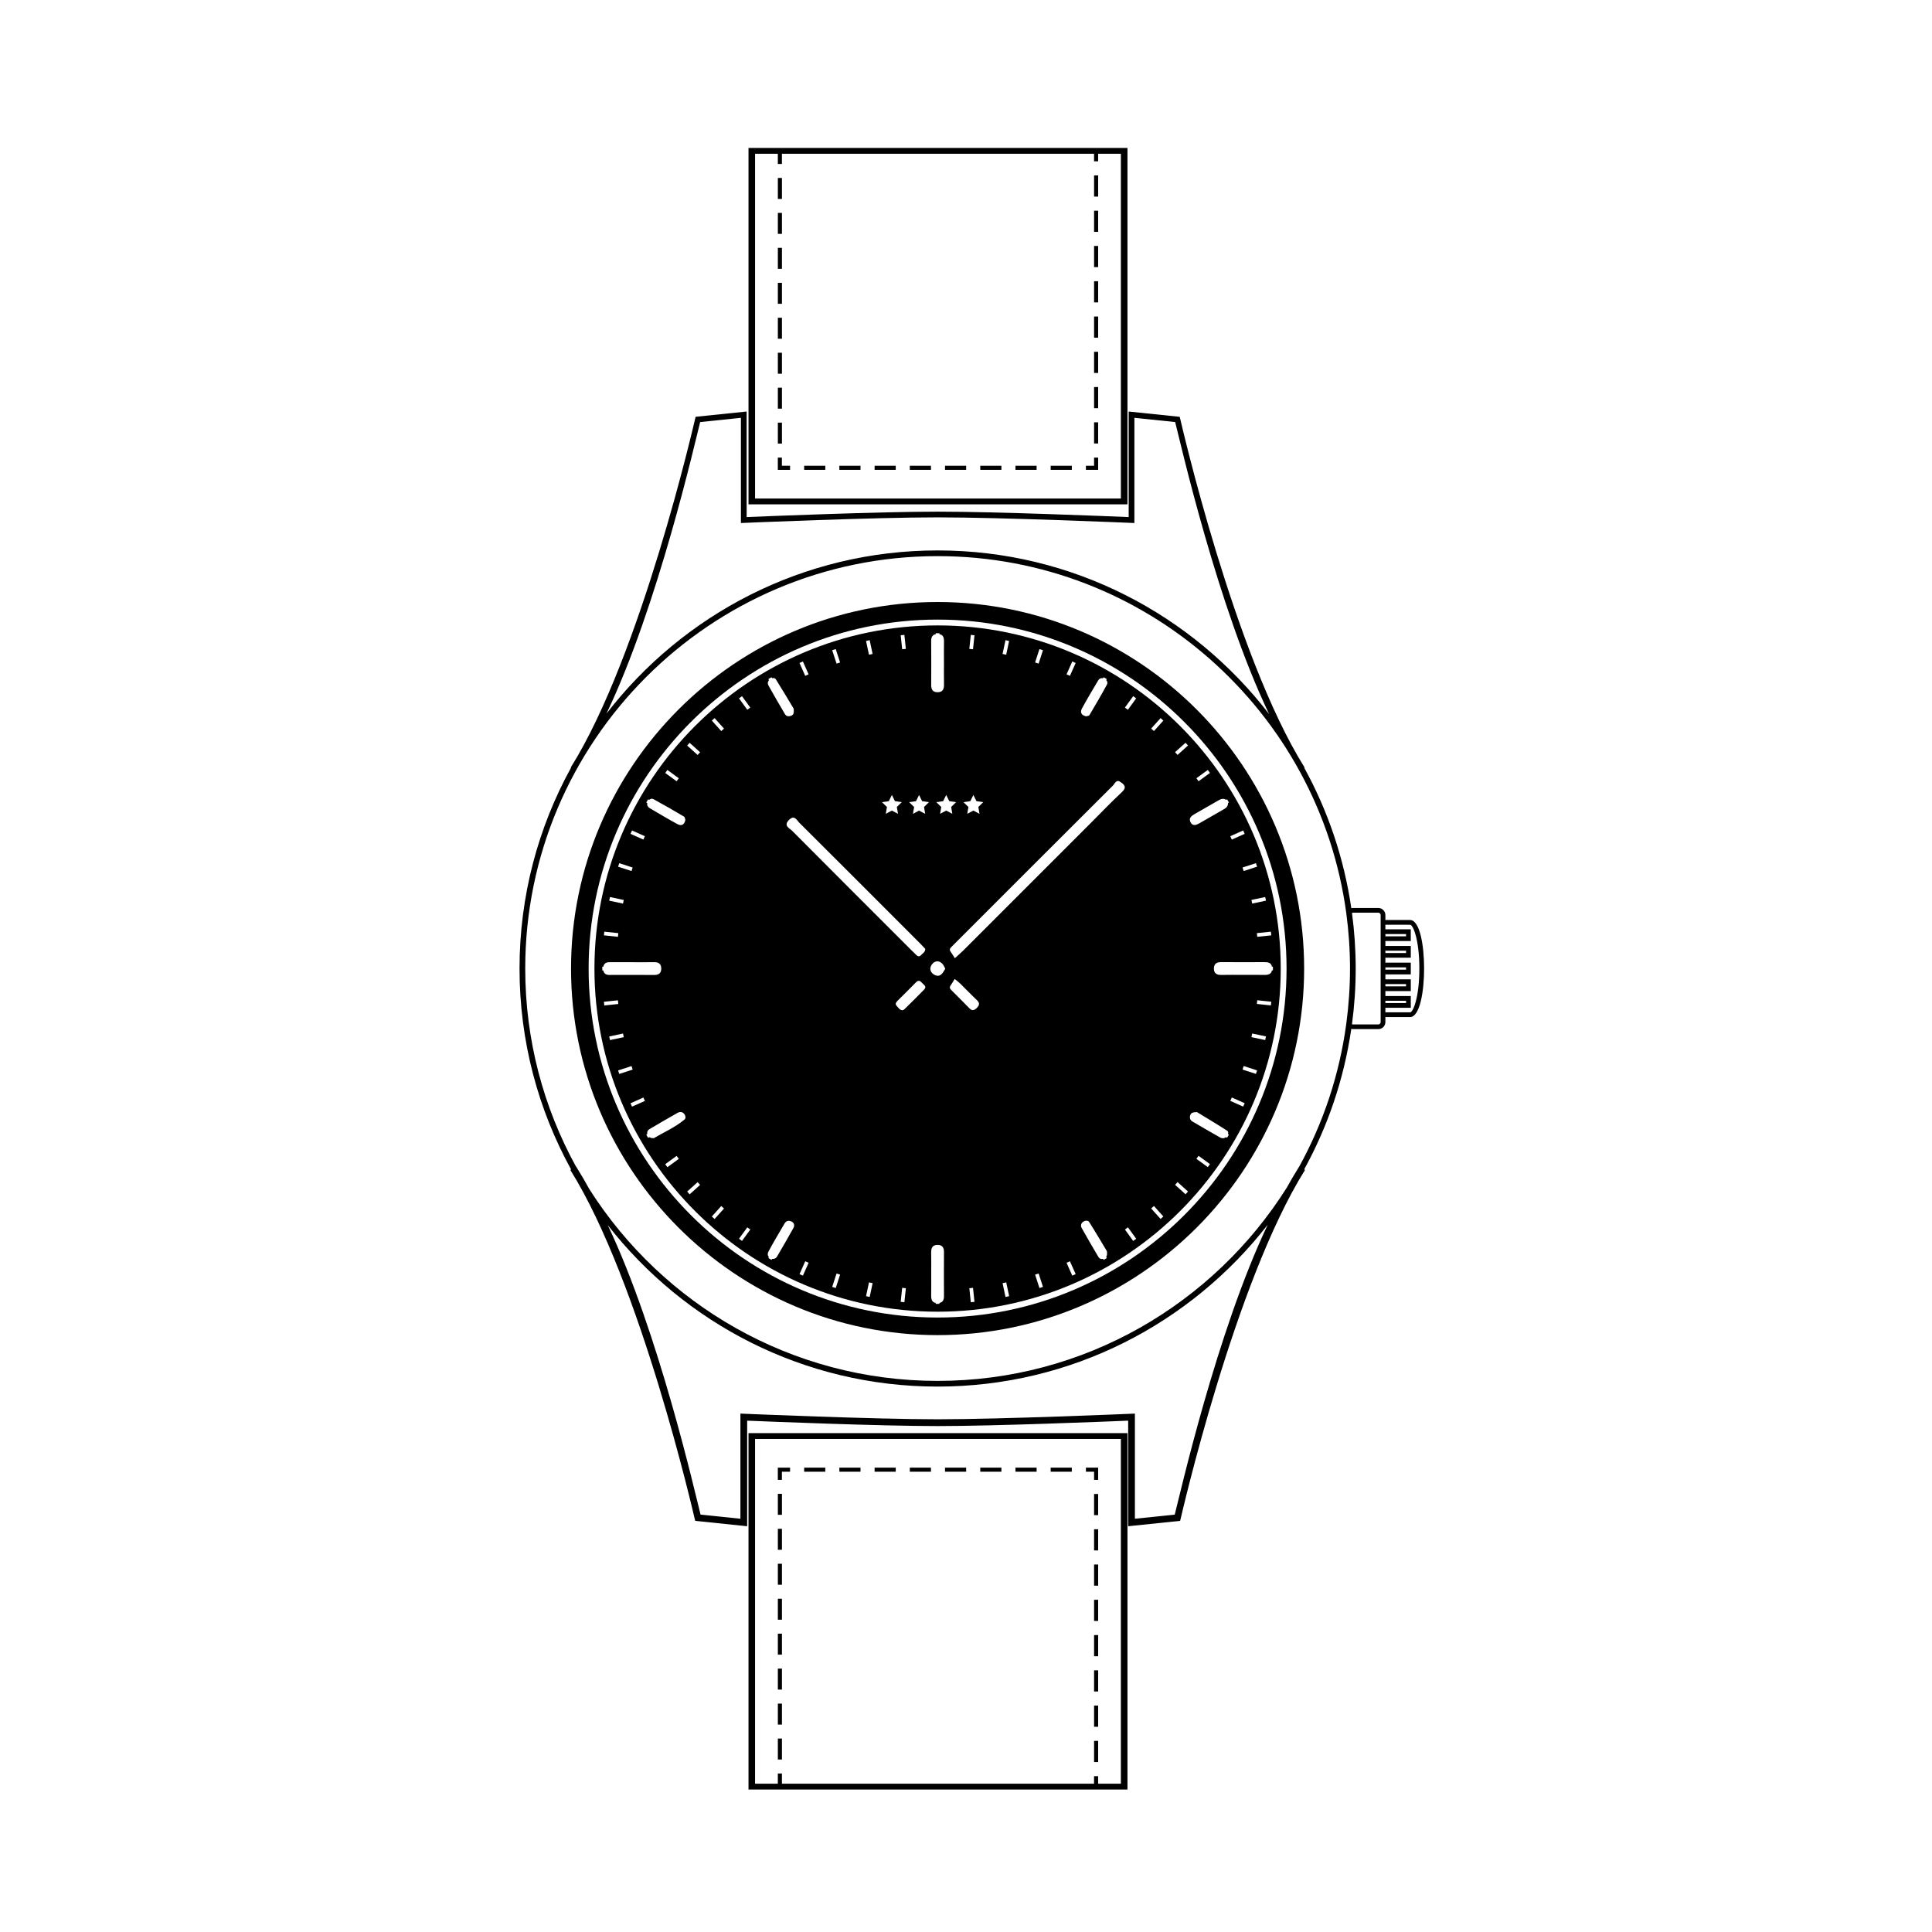 <?xml version="1.0" encoding="UTF-8"?>
<!-- Uploaded to: ICON Repo, www.svgrepo.com, Generator: ICON Repo Mixer Tools -->
<svg fill="#000000" width="800px" height="800px" version="1.1" viewBox="144 144 512 512" xmlns="http://www.w3.org/2000/svg">
 <g>
  <path d="m517.68 387.81-0.125 0.012c-0.055-0.008-0.109-0.012-0.164-0.012h-6.25v-1.309c0-1.035-0.844-1.879-1.879-1.879h-6.707c-0.156 0-0.301 0.023-0.445 0.059-1.938-13.316-6.234-25.875-12.48-37.227l0.098-0.062c-18.68-29.785-32.824-91.863-32.965-92.418l-0.129-0.512-13.52-1.402v27.973c-5.223-0.219-35.047-1.438-50.637-1.438s-45.387 1.219-50.609 1.438v-27.977l-13.52 1.402-0.129 0.512c-0.141 0.559-14.285 62.637-32.965 92.418l0.078 0.051c-8.699 15.809-13.652 33.949-13.652 53.234 0 19.289 4.961 37.441 13.664 53.254l-0.207 0.129c18.668 29.766 32.809 91.828 32.949 92.383l0.152 0.605 13.766 1.426v-27.98c5.602 0.234 35.016 1.434 50.473 1.434 15.457 0 44.895-1.199 50.5-1.434v27.98l13.766-1.426 0.152-0.605c0.141-0.555 14.277-62.613 32.945-92.383l-0.227-0.145c6.25-11.355 10.555-23.918 12.492-37.238 0.145 0.035 0.293 0.059 0.449 0.059h6.707c1.035 0 1.879-0.844 1.879-1.879v-1.32h6.25c0.055 0 0.109-0.004 0.164-0.012l0.125 0.012c2.555 0 3.723-6.668 3.723-12.863 0.004-6.191-1.164-12.859-3.723-12.859zm-188.13-131.96 10.801-1.117v27.875l0.789-0.035c0.34-0.016 34.324-1.469 51.332-1.469s51.02 1.457 51.363 1.469l0.789 0.035 0.004-27.879 10.805 1.117c1.25 4.797 11.152 48.762 24.898 77.395-20.273-26.352-52.109-43.371-87.852-43.371-35.695 0-67.5 16.973-87.773 43.266 13.715-28.609 23.598-72.492 24.844-77.285zm125.77 289.54-10.559 1.094v-27.867l-0.93 0.039c-0.34 0.016-34.352 1.469-51.355 1.469-17.008 0-50.988-1.457-51.328-1.469l-0.93-0.039v27.867l-10.559-1.094c-1.336-5.129-11.078-48.34-24.598-76.727 20.293 26.027 51.93 42.797 87.414 42.797 35.527 0 67.203-16.812 87.488-42.895-13.539 28.402-23.305 71.688-24.645 76.824zm33.012-92.285h-0.004c-1.133 1.805-2.246 3.703-3.344 5.676-19.367 30.719-53.594 51.172-92.512 51.172-38.75 0-72.855-20.273-92.262-50.773-1.164-2.113-2.356-4.148-3.562-6.074l-0.023 0.016c-8.559-15.578-13.434-33.457-13.434-52.453 0-60.258 49.023-109.29 109.29-109.29 55.266 0 101.07 41.238 108.29 94.559 0.652 4.816 0.996 9.73 0.996 14.727 0 4.996-0.348 9.906-1 14.727-1.824 13.504-6.121 26.234-12.43 37.711zm21.555-65.301v27.055c0 0.348-0.281 0.625-0.625 0.625h-6.707c-0.094 0-0.184-0.027-0.266-0.066 0.645-4.824 0.984-9.746 0.984-14.746 0-4.996-0.34-9.914-0.984-14.738 0.082-0.039 0.168-0.062 0.266-0.062h6.707c0.344 0 0.625 0.281 0.625 0.625zm1.254 3.727h5.477v0.605h-5.477zm0 4.418h5.477v0.605h-5.477zm0 4.422h5.477v0.602h-5.477zm0 4.418h5.477v0.605h-5.477zm0 4.422h5.477v0.605h-5.477zm6.586 3.062-6.586 0.004v-1.207h6.734v-3.113h-6.734v-1.309h6.734v-3.113h-6.734v-1.309h6.734v-3.113h-6.734v-1.309h6.734v-3.113h-6.734v-1.309h6.734l-0.004-3.106h-6.734v-1.219l6.34 0.012 0.09 0.016 0.152-0.023c0.848 0.133 2.426 4.219 2.426 11.609 0.004 7.379-1.57 11.465-2.418 11.602z"/>
  <path d="m392.47 309.74c-50.145 0-90.938 40.793-90.938 90.938 0 50.145 40.797 90.938 90.938 90.938 50.145 0 90.938-40.797 90.938-90.938 0-50.145-40.793-90.938-90.938-90.938zm88.43 82.137-3.711 0.391-0.105-0.977 3.715-0.391zm-1.406-9.195-3.648 0.777-0.207-0.965 3.652-0.773zm-2.359-9-3.551 1.156-0.305-0.938 3.551-1.152zm-3.684-9.598 0.398 0.898-3.41 1.52-0.402-0.898zm-9.375-16.039 0.574 0.797-3.019 2.195-0.578-0.793zm-33.344-16.297c1.352-2.492 2.812-4.926 4.258-7.363 0.305-0.52 0.77-0.766 1.324-0.633l0.164-0.281 0.848 0.492-0.16 0.277c0.301 0.328 0.418 0.75 0.188 1.176-1.484 2.731-3.051 5.414-4.637 8.086-0.141 0.234-0.652 0.25-0.883 0.328-1.383-0.285-1.602-1.152-1.102-2.082zm-2.566-12.453 0.898 0.402-1.52 3.41-0.898-0.398zm-8.703-3.285 0.934 0.305-1.152 3.547-0.938-0.301zm-8.996-2.359 0.957 0.207-0.773 3.648-0.965-0.203zm-9.195-1.402 0.977 0.105-0.391 3.707-0.977-0.098zm-0.129 44.066 0.812-1.645 0.812 1.645 1.812 0.266-1.312 1.277 0.312 1.809-1.625-0.852-1.621 0.852 0.309-1.809-1.312-1.277zm-10.371-42.383c-0.008-1.035 0.293-1.699 1.211-1.863v-0.254h0.98v0.25c1.004 0.176 1.219 0.934 1.203 1.965-0.031 1.848-0.008 3.691-0.008 5.539 0 1.938-0.031 3.875 0.012 5.812 0.027 1.176-0.285 2.023-1.609 2.066-1.262 0.039-1.797-0.621-1.785-1.887 0.027-3.875 0.02-7.75-0.004-11.629zm-7.102-1.68 0.391 3.711-0.973 0.102-0.391-3.711zm-4.121 44.062 0.812-1.645 0.812 1.645 1.812 0.266-1.312 1.277 0.309 1.809-1.621-0.852-1.621 0.852 0.309-1.809-1.312-1.277zm-5.074-42.66 0.773 3.652-0.961 0.203-0.777-3.652zm-8.996 2.356 1.152 3.551-0.934 0.305-1.156-3.551zm-8.703 3.289 1.516 3.41-0.895 0.402-1.52-3.414zm-0.898 42.785c10.711 10.66 21.387 21.355 32.066 32.047 0.453 0.449 0.879 0.922 1.254 1.32 0.02 0.895-0.68 1.164-1.074 1.629-0.465 0.547-0.941 0.402-1.391-0.078-0.312-0.336-0.656-0.645-0.984-0.969-10.621-10.617-21.254-21.227-31.844-31.883-0.699-0.699-2.328-1.289-0.852-2.816 1.473-1.527 2.102 0.035 2.824 0.75zm-8.262-38.117 0.848-0.492 0.148 0.258c0.391-0.109 0.777-0.047 0.988 0.281 1.703 2.699 3.324 5.453 4.731 7.785 0.129 1.105-0.016 1.613-0.609 1.859-0.648 0.27-1.312 0.246-1.699-0.406-1.492-2.519-2.961-5.051-4.383-7.609-0.27-0.48-0.199-0.98 0.148-1.383zm-14.242 10.344 2.496 2.773-0.73 0.66-2.496-2.777zm-6.613 6.539 2.773 2.5-0.656 0.73-2.773-2.5zm-5.894 7.199 3.019 2.195-0.574 0.797-3.019-2.195zm-5.106 7.773 0.273 0.16c0.324-0.297 0.738-0.418 1.156-0.191 2.731 1.48 5.418 3.039 8.09 4.625 0.238 0.141 0.262 0.648 0.344 0.879-0.27 1.375-1.129 1.629-2.07 1.121-2.492-1.348-4.926-2.805-7.367-4.246-0.52-0.309-0.781-0.773-0.645-1.336l-0.273-0.16zm-4.269 8.266 3.41 1.516-0.398 0.898-3.414-1.52zm-3.383 8.664 3.551 1.152-0.305 0.934-3.551-1.156zm-2.457 8.973 3.652 0.777-0.203 0.961-3.652-0.777zm-1.504 9.176 3.715 0.391-0.102 0.977-3.715-0.391zm-0.539 10.27v-0.98h0.277c0.152-0.801 0.66-1.203 1.617-1.199 1.938 0.012 3.875 0.004 5.816 0.004 2.031 0 4.062 0.023 6.09-0.008 1.117-0.02 1.777 0.441 1.828 1.566 0.059 1.242-0.562 1.828-1.844 1.824-3.969-0.031-7.938-0.016-11.906-0.008-0.957 0-1.457-0.406-1.602-1.199l-0.277-0.004zm0.434 8.309 3.715-0.387 0.102 0.977-3.715 0.391zm1.406 9.195 3.652-0.777 0.203 0.961-3.652 0.773zm2.359 9 3.551-1.156 0.305 0.934-3.555 1.152zm3.684 9.598-0.402-0.895 3.414-1.52 0.402 0.898zm9.375 16.039-0.574-0.793 3.019-2.195 0.578 0.793zm4.539-12.629c-2.539 2.113-5.566 3.422-8.113 4.93-0.574 0.035-0.945-0.066-1.219-0.258l-0.316 0.184-0.492-0.848 0.277-0.16c-0.133-0.559 0.113-1.023 0.633-1.332 2.438-1.445 4.887-2.875 7.359-4.266 0.578-0.324 1.262-0.363 1.758 0.234 0.383 0.461 0.523 1.176 0.113 1.516zm1.355 19.824-0.656-0.73 2.773-2.496 0.66 0.73zm6.613 6.539-0.73-0.656 2.496-2.777 0.73 0.656zm7.262-138.55 2.195 3.019-0.793 0.578-2.195-3.023zm0 144.36-0.793-0.574 2.195-3.019 0.797 0.574zm13.648-3.457c-1.414 2.559-2.894 5.086-4.367 7.617-0.242 0.414-0.629 0.656-1.289 0.609-0.004 0-0.008-0.004-0.012-0.004l-0.152 0.262-0.848-0.492 0.145-0.25c-0.336-0.371-0.414-0.902-0.082-1.52 1.336-2.5 2.805-4.926 4.234-7.379 0.453-0.777 1.164-0.875 1.895-0.5 0.691 0.348 0.805 1.062 0.477 1.656zm2.492 12.66-0.898-0.402 1.52-3.41 0.898 0.398zm8.703 3.281-0.934-0.305 1.152-3.551 0.938 0.301zm8.996 2.359-0.961-0.203 0.773-3.652 0.965 0.203zm9.195 1.406-0.977-0.102 0.391-3.711 0.98 0.098zm5.238-82.871c-1.719 1.789-3.504 3.523-5.269 5.269-0.117 0.117-0.316 0.156-0.488 0.242-0.73-0.051-1.047-0.691-1.488-1.125-0.52-0.508-0.238-0.973 0.199-1.406 1.633-1.621 3.269-3.234 4.875-4.883 0.633-0.648 1.113-0.445 1.59 0.137 0.422 0.512 1.402 0.914 0.582 1.766zm-0.035-48.375 0.309 1.809-1.621-0.852-1.621 0.852 0.309-1.809-1.312-1.277 1.812-0.266 0.812-1.645 0.812 1.645 1.812 0.266zm5.289 129.58c0.008 1.035-0.305 1.684-1.203 1.848v0.258h-0.98v-0.254c-1.023-0.18-1.223-0.953-1.207-1.98 0.031-1.941 0.008-3.875 0.008-5.812 0-1.848 0.031-3.691-0.012-5.539-0.027-1.184 0.305-2.016 1.625-2.047 1.27-0.031 1.781 0.645 1.77 1.902-0.031 3.871-0.023 7.746 0 11.625zm-1.816-84.855c-0.914-0.137-1.965-0.996-1.785-2.094 0.133-0.824 0.965-1.781 1.898-1.73 1.023 0.051 1.648 0.992 2.043 1.977-0.535 0.891-1.094 2.004-2.156 1.848zm0.789-42.918 0.309-1.809-1.312-1.277 1.812-0.266 0.812-1.645 0.812 1.645 1.812 0.266-1.312 1.277 0.309 1.809-1.621-0.852zm8.137 129.44-0.391-3.711 0.977-0.105 0.387 3.715zm1.527-77.93c-0.836 0.809-1.363 0.598-2.047-0.113-1.469-1.523-2.977-3.012-4.473-4.508-0.398-0.395-0.812-0.758-0.367-1.391 0.371-0.523 0.688-1.086 1.09-1.727 0.801 0.664 1.164 0.914 1.469 1.223 1.441 1.422 2.836 2.894 4.312 4.277 0.875 0.812 0.895 1.391 0.016 2.238zm7.668 76.527-0.773-3.652 0.965-0.207 0.773 3.652zm8.996-2.359-1.152-3.551 0.934-0.305 1.152 3.551zm8.703-3.281-1.516-3.41 0.895-0.402 1.52 3.41zm9.16-4.668-0.848 0.492-0.156-0.27c-0.52 0.133-0.969-0.066-1.262-0.562-1.496-2.516-2.965-5.047-4.391-7.598-0.336-0.602-0.223-1.285 0.414-1.699 0.496-0.324 1.254-0.383 1.535 0.055 1.711 2.691 3.324 5.445 4.723 7.769 0.098 0.746 0.023 1.195-0.191 1.504zm4-123.49c-2.836 2.637-5.504 5.445-8.242 8.18-11.277 11.277-22.551 22.559-33.832 33.832-0.57 0.57-1.188 1.086-2.211 2.019-0.434-0.676-0.762-1.23-1.133-1.754-0.449-0.641-0.008-1 0.387-1.391 0.195-0.195 0.387-0.395 0.582-0.59 14.016-14.016 28.023-28.035 42.066-42.027 0.492-0.488 0.883-1.684 1.902-0.996 0.973 0.652 1.941 1.363 0.48 2.727zm2.981-25.41 0.793 0.578-2.195 3.019-0.797-0.574zm0 144.36-2.191-3.019 0.797-0.578 2.195 3.023zm7.262-138.55 0.73 0.66-2.496 2.773-0.734-0.66zm0 132.73-2.496-2.773 0.73-0.66 2.496 2.777zm6.613-126.2 0.656 0.73-2.773 2.496-0.66-0.73zm0 119.66-2.773-2.5 0.656-0.73 2.773 2.5zm2.367-100.74c2.148-1.219 4.285-2.461 6.434-3.688 0.82-0.469 1.457-0.469 1.914-0.094l0.285-0.164 0.492 0.852-0.23 0.133c0 0.004 0.004 0.008 0.008 0.012-0.039 1-0.602 1.348-1.152 1.668-2.137 1.242-4.281 2.473-6.426 3.695-0.836 0.477-1.77 0.867-2.359-0.246-0.562-1.055 0.168-1.672 1.035-2.168zm3.527 93.543-3.019-2.195 0.574-0.797 3.019 2.195zm5.106-7.769-0.316-0.184c-0.449 0.375-0.992 0.398-1.488 0.121-2.473-1.383-4.918-2.824-7.367-4.254-0.656-0.379-0.785-0.969-0.586-1.652 0.18-0.625 0.66-0.828 1.785-0.84 2.414 1.477 5.231 3.148 7.984 4.922 0.301 0.195 0.34 0.539 0.23 0.891l0.246 0.141zm4.269-8.266-3.406-1.52 0.398-0.898 3.41 1.52zm3.383-8.668-3.551-1.152 0.301-0.938 3.551 1.156zm2.457-8.969-3.648-0.777 0.203-0.961 3.652 0.777zm1.504-9.18-3.711-0.395 0.102-0.977 3.715 0.391zm0.281-9.289c-0.184 1.02-0.996 1.227-2.086 1.207-1.848-0.039-3.691-0.012-5.539-0.012-1.938 0-3.875-0.035-5.812 0.012-1.238 0.027-1.957-0.449-1.941-1.73 0.016-1.309 0.809-1.676 2.012-1.664 3.785 0.035 7.566 0.023 11.352 0.004 1.016-0.004 1.828 0.148 2.019 1.203h0.258v0.98z"/>
  <path d="m392.47 303.54c-53.562 0-97.141 43.578-97.141 97.141s43.578 97.141 97.141 97.141 97.141-43.578 97.141-97.141-43.578-97.141-97.141-97.141zm0 189.62c-50.992 0-92.48-41.488-92.48-92.48 0-50.992 41.488-92.48 92.48-92.48 50.992 0 92.48 41.488 92.48 92.48 0 50.992-41.488 92.48-92.48 92.48z"/>
  <path d="m342.36 183.21v94.445h100.43v-94.445zm98.688 92.906h-96.949v-91.367h6.035v2.703h1.082v-2.703h82.719v2.004h1.082v-2.004h6.031z"/>
  <path d="m350.14 228.21h1.082v5.559h-1.082z"/>
  <path d="m350.14 237.48h1.082v5.559h-1.082z"/>
  <path d="m350.14 246.74h1.082v5.559h-1.082z"/>
  <path d="m350.14 209.68h1.082v5.559h-1.082z"/>
  <path d="m350.14 218.95h1.082v5.559h-1.082z"/>
  <path d="m350.14 191.16h1.082v5.559h-1.082z"/>
  <path d="m350.14 256h1.082v5.559h-1.082z"/>
  <path d="m350.14 200.42h1.082v5.559h-1.082z"/>
  <path d="m351.21 265.27h-1.078v3.242h3.242v-1.082h-2.164z"/>
  <path d="m375.78 267.43h5.602v1.082h-5.602z"/>
  <path d="m385.11 267.43h5.602v1.082h-5.602z"/>
  <path d="m366.44 267.43h5.602v1.082h-5.602z"/>
  <path d="m422.44 267.43h5.602v1.082h-5.602z"/>
  <path d="m357.11 267.43h5.602v1.082h-5.602z"/>
  <path d="m394.44 267.43h5.602v1.082h-5.602z"/>
  <path d="m403.78 267.43h5.602v1.082h-5.602z"/>
  <path d="m413.11 267.43h5.602v1.082h-5.602z"/>
  <path d="m433.94 267.43h-2.16v1.082h3.238v-3.242h-1.078z"/>
  <path d="m433.94 199.84h1.082v5.609h-1.082z"/>
  <path d="m433.94 209.18h1.082v5.609h-1.082z"/>
  <path d="m433.94 218.53h1.082v5.609h-1.082z"/>
  <path d="m433.94 190.49h1.082v5.609h-1.082z"/>
  <path d="m433.94 246.57h1.082v5.609h-1.082z"/>
  <path d="m433.94 227.88h1.082v5.606h-1.082z"/>
  <path d="m433.94 255.92h1.082v5.609h-1.082z"/>
  <path d="m433.94 237.23h1.082v5.609h-1.082z"/>
  <path d="m342.36 618.24h100.43v-94.445h-100.43zm1.738-92.906h96.949v91.367h-6.031v-2h-1.082v2h-82.719v-2.703h-1.082v2.703h-6.035z"/>
  <path d="m350.14 567.68h1.082v5.559h-1.082z"/>
  <path d="m350.14 558.41h1.082v5.559h-1.082z"/>
  <path d="m350.14 549.15h1.082v5.559h-1.082z"/>
  <path d="m350.14 586.2h1.082v5.559h-1.082z"/>
  <path d="m350.14 576.94h1.082v5.559h-1.082z"/>
  <path d="m350.14 604.73h1.082v5.559h-1.082z"/>
  <path d="m350.14 539.88h1.082v5.559h-1.082z"/>
  <path d="m350.14 595.47h1.082v5.559h-1.082z"/>
  <path d="m351.21 534.02h2.164v-1.082h-3.242v3.242h1.078z"/>
  <path d="m375.78 532.94h5.602v1.082h-5.602z"/>
  <path d="m385.11 532.94h5.602v1.082h-5.602z"/>
  <path d="m366.44 532.94h5.602v1.082h-5.602z"/>
  <path d="m422.44 532.94h5.602v1.082h-5.602z"/>
  <path d="m357.11 532.94h5.602v1.082h-5.602z"/>
  <path d="m394.44 532.94h5.602v1.082h-5.602z"/>
  <path d="m403.78 532.94h5.602v1.082h-5.602z"/>
  <path d="m413.11 532.94h5.602v1.082h-5.602z"/>
  <path d="m433.94 536.18h1.078v-3.242h-3.238v1.082h2.16z"/>
  <path d="m433.94 596h1.082v5.609h-1.082z"/>
  <path d="m433.94 586.65h1.082v5.609h-1.082z"/>
  <path d="m433.94 577.31h1.082v5.609h-1.082z"/>
  <path d="m433.94 605.35h1.082v5.609h-1.082z"/>
  <path d="m433.94 549.27h1.082v5.609h-1.082z"/>
  <path d="m433.94 567.96h1.082v5.606h-1.082z"/>
  <path d="m433.94 539.92h1.082v5.609h-1.082z"/>
  <path d="m433.94 558.61h1.082v5.609h-1.082z"/>
 </g>
</svg>